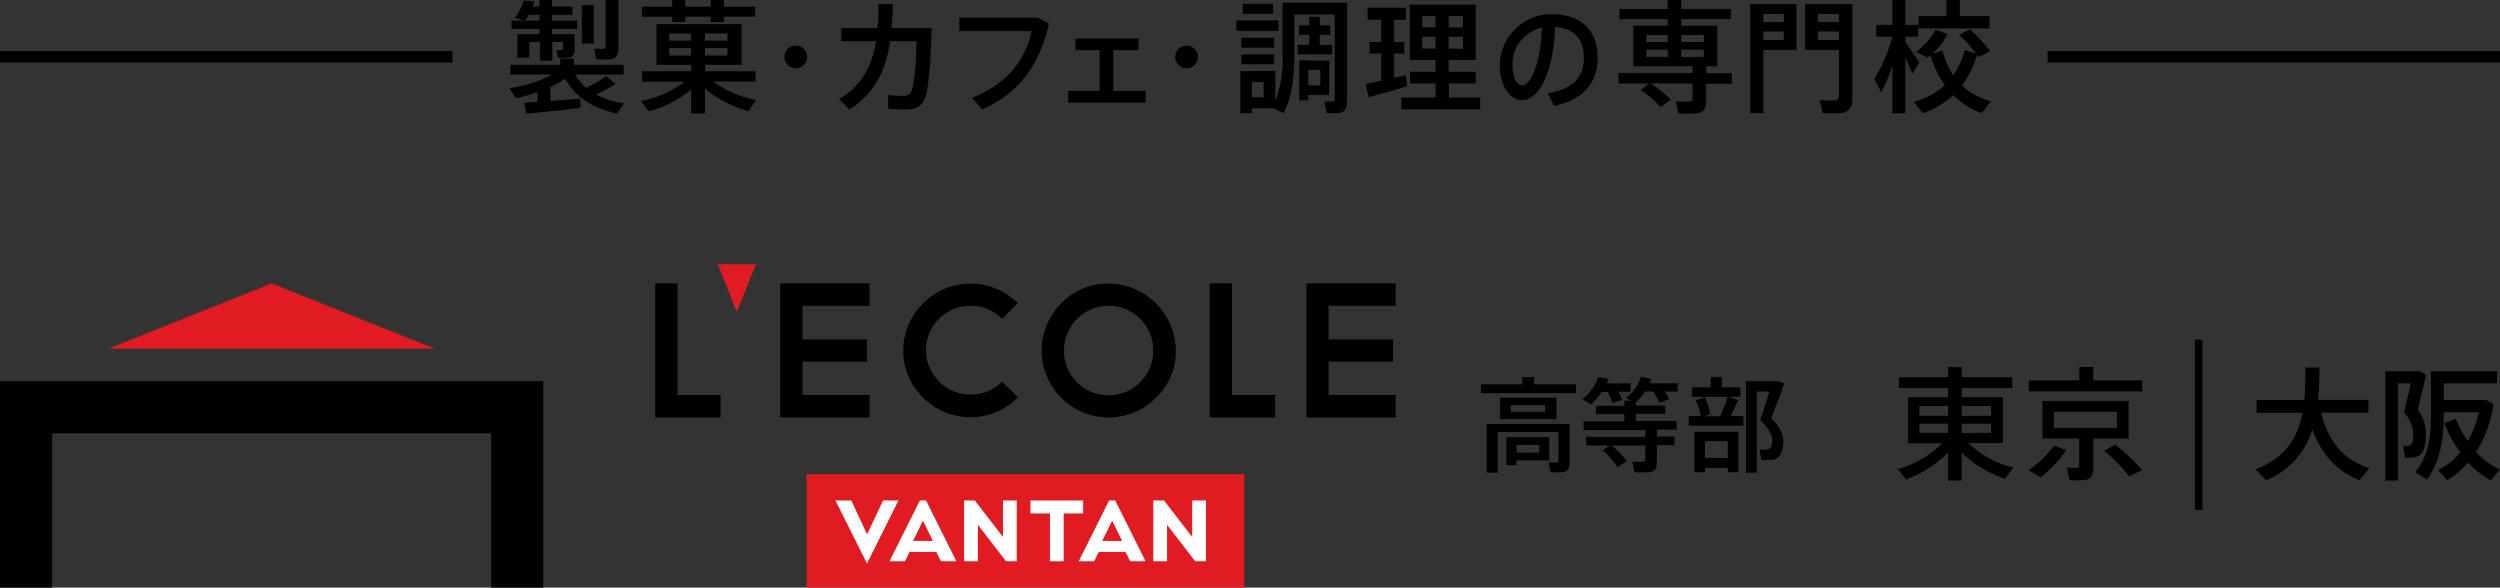 <svg xmlns="http://www.w3.org/2000/svg" viewBox="0 0 476.05 111.89"><rect x="0" y="0" width="476.05" height="111.89" fill="#333333" stroke="none"/><defs><style>.a{fill:#e01b22;}.b{fill:#fff;}</style></defs><polygon class="a" points="51.72 53.96 20.69 66.38 82.76 66.38 51.72 53.96"/><polygon points="0 72.58 0 111.89 9.93 111.89 9.93 82.51 93.52 82.51 93.52 111.89 103.45 111.89 103.45 72.58 0 72.58"/><polygon points="129 53.96 124.77 53.96 124.77 79.48 137.22 79.48 137.22 75.22 129 75.22 129 53.96"/><polygon points="148.58 79.48 165.57 79.48 165.57 75.22 152.81 75.22 152.81 68.86 165.08 68.86 165.08 64.63 152.81 64.63 152.81 58.23 165.57 58.23 165.57 53.96 148.58 53.96 148.58 79.48"/><path d="M178.8,60.71a8.74,8.74,0,0,1,2.7-1.82,8.36,8.36,0,0,1,3.31-.66,8.18,8.18,0,0,1,6,2.5l3-3A13.16,13.16,0,0,0,189.76,55a12.78,12.78,0,0,0-9.91,0,13.44,13.44,0,0,0-4.07,2.76A13.16,13.16,0,0,0,173,61.81a12.59,12.59,0,0,0,0,9.88,12.86,12.86,0,0,0,2.75,4,13.2,13.2,0,0,0,4.07,2.74,12.19,12.19,0,0,0,5,1,12.36,12.36,0,0,0,4.95-1,12.82,12.82,0,0,0,4.06-2.76l-3-3a8.3,8.3,0,0,1-6,2.47,8.47,8.47,0,0,1-6-2.48A9.22,9.22,0,0,1,177,70a8.4,8.4,0,0,1,0-6.62A8.91,8.91,0,0,1,178.8,60.71Z"/><path d="M211.1,54a12.14,12.14,0,0,0-9,3.75,12.7,12.7,0,0,0,0,18,12.7,12.7,0,0,0,18,0,12,12,0,0,0,3.79-9A12.87,12.87,0,0,0,211.1,54Zm6,18.79a8.23,8.23,0,0,1-6,2.47,8.42,8.42,0,0,1-8.49-8.5,8.5,8.5,0,1,1,14.49,6Z"/><polygon points="234.58 53.96 230.35 53.96 230.35 79.48 242.8 79.48 242.8 75.22 234.58 75.22 234.58 53.96"/><polygon points="248.76 79.48 265.75 79.48 265.75 75.22 252.99 75.22 252.99 68.86 265.27 68.86 265.27 64.63 252.99 64.63 252.99 58.23 265.75 58.23 265.75 53.96 248.76 53.96 248.76 79.48"/><polygon class="a" points="140.31 59.4 143.94 50.32 136.68 50.32 140.31 59.4"/><rect class="a" x="153.59" y="90.29" width="83.34" height="21.61"/><path class="b" d="M162.11,95.3l3,6.45,3.05-6.45h2.93l-6,12-6-12Z"/><polygon class="b" points="190.99 95.3 190.99 102.25 185.63 95.3 183.58 95.3 183.58 106.88 186.21 106.88 186.21 99.93 191.57 106.88 193.61 106.88 193.61 95.3 190.99 95.3"/><path class="b" d="M179.18,106.88h2.94L176.33,95.3h-1.16l-5.79,11.58h2.94l.88-1.78h5.1ZM173.86,103l1.89-3.86,1.89,3.86Z"/><polygon class="b" points="227.02 95.3 227.02 102.25 221.65 95.3 219.61 95.3 219.61 106.88 222.23 106.88 222.23 99.93 227.59 106.88 229.64 106.88 229.64 95.3 227.02 95.3"/><path class="b" d="M215.21,106.88h2.93L212.36,95.3H211.2l-5.79,11.58h2.93l.89-1.78h5.09ZM209.89,103l1.89-3.86,1.89,3.86Z"/><polygon class="b" points="206.25 95.3 196.22 95.3 196.22 97.77 199.93 97.77 199.93 106.88 202.55 106.88 202.55 97.77 206.25 97.77 206.25 95.3"/><path d="M383.39,89l-1.61,2.16a21.17,21.17,0,0,1-8.23-5V91.5h-2.61V86.19a22.37,22.37,0,0,1-8,5.12l-1.56-2a18.79,18.79,0,0,0,8.45-4.9h-6.49V75.63h7.62V73.89h-9.37V71.82h9.37V69.91h2.61v1.91h9.6v2.07h-9.6v1.74h7.85v8.73h-6.59A17.72,17.72,0,0,0,383.39,89Zm-17.9-9.84h5.45V77.3h-5.45Zm0,3.26h5.45V80.68h-5.45Zm13.65-3.26V77.3h-5.59v1.89Zm0,3.26V80.68h-5.59v1.77Z"/><path d="M393.45,85.69a19.93,19.93,0,0,1-4.89,5.17l-2.28-1.34a18.23,18.23,0,0,0,4.82-4.66Zm2.49-13.26V69.89h2.65v2.54h9.32v2.09H386.32V72.43Zm2.65,16.76c0,1.31-.39,2-1.53,2.21a14.66,14.66,0,0,1-3,0l-.47-2.35a15.33,15.33,0,0,0,1.89,0c.35,0,.44-.16.44-.46V83.52h-7V76.35h16.41v7.17h-6.73Zm-7.49-7.72h12V78.4h-12Zm11.7,3.21a44,44,0,0,1,5.13,4.81l-2.44,1.21a39.44,39.44,0,0,0-4.85-4.9Z"/><rect x="417.95" y="64.68" width="1.44" height="32.41"/><path d="M451.19,89.17l-1.89,2.28c-4.25-1.72-7.21-4.81-9-9.68a15,15,0,0,1-8.79,9.68l-2-2.07c5.82-2.3,8.05-6.09,8.91-10.77H429.7V76.17h9.09c.19-2,.21-4,.23-6.19l2.68,0c-.05,2.14-.12,4.18-.3,6.16H451v2.44h-9C443.37,84.33,446.44,87.61,451.19,89.17Z"/><path d="M461.89,83.31a7.1,7.1,0,0,0-1.44-5.16c.4-2.51,1-4.32,1.55-6.76l-1.22-.69h-6.56V91.5h2.37V73H459c-.16,1.83-.9,3.43-1.19,5.61a6,6,0,0,1,1.7,4.43c0,1.07-.19,1.77-.89,1.84a3.93,3.93,0,0,1-1,0l.37,2.25A6.59,6.59,0,0,0,460,87C461.43,86.7,461.89,85.05,461.89,83.31Z"/><path d="M471.49,86.08a22.62,22.62,0,0,0,3.32-9.15l-1.38-.76h-8.1V73h10.14v-2.3H462.89v8.74c0,3.91-.58,7.44-2.93,10.47l2.17,1.42c2.34-3.24,3.11-7.1,3.2-11.12V78.5H472A19.36,19.36,0,0,1,469.94,84a18,18,0,0,1-2.28-4.23l-2.22.76a22.78,22.78,0,0,0,3.05,5.61,13,13,0,0,1-4.23,3.4l1.72,1.9a15.4,15.4,0,0,0,4-3.37,16.15,16.15,0,0,0,4.32,3.4l1.72-2.07A14.5,14.5,0,0,1,471.49,86.08Z"/><path d="M289.89,73.18V71.81h2.22v1.37h8v1.68H282V73.18Zm7.92,7.54h1.08v7.42c0,1-.3,1.6-1.18,1.75a13.89,13.89,0,0,1-2.47,0l-.36-1.83c.53,0,1.31,0,1.53,0s.35-.16.35-.38v-5.4H285.22V90h-2.11V80.72h14.7Zm-1.44-5v4.1H285.63v-4.1Zm-7.6,7.5H295v4.45h-6.27v.91h-1.89V83.24h1.89Zm-1.07-4.81h6.5V77.14h-6.5Zm5.39,7.77V84.72h-4.32V86.2Z"/><path d="M308.86,76.17l-1.85.56a10,10,0,0,0-.88-2.1H305A12.09,12.09,0,0,1,303,77l-1.68-1a9.54,9.54,0,0,0,3.06-4.22l1.92.39c-.1.3-.22.57-.34.84h4.52v1.57h-2.29A8.45,8.45,0,0,1,308.86,76.17Zm-2.32,8.67h-4.49V83.18h11.26V81.87H301.54V80.23h7.77V78.86H303.9V77.28h5.41v-1h1.31l-1-.52a8.6,8.6,0,0,0,2.89-4l1.94.39a6.71,6.71,0,0,1-.34.84h5.35v1.57H317a6.9,6.9,0,0,1,.82,1.44l-1.85.72a9.67,9.67,0,0,0-1.17-2.16h-1.56a11.66,11.66,0,0,1-1.74,2v.66h5.58v1.58h-5.58v1.37h7.77v1.64h-3.77v1.31h3.34v1.66h-3.34V88c0,1.11-.35,1.76-1.35,1.91a22.41,22.41,0,0,1-2.92,0l-.39-2a14.86,14.86,0,0,0,2.05,0c.31,0,.4-.17.4-.43V84.84h-6.4a15.45,15.45,0,0,1,2.87,3L308,88.94a15.45,15.45,0,0,0-2.8-3.18Z"/><path d="M323.85,79.23a11.27,11.27,0,0,0-.94-3l1.74-.57a12.65,12.65,0,0,1,1,3.24l-1.21.37h3.09A31,31,0,0,0,329,75.56l2,.59c-.39.9-.91,2-1.48,3.08H332v1.82H321.58V79.23Zm1.91-5.48V71.81h2.15v1.94h3.49v1.81h-9.19V73.75Zm-1.11,15.34v.84h-2V82.22h8.39v7.71H329v-.84ZM329,87.2V84h-4.35V87.2Zm9.14-14.61h.49l1.13.42c-.72,2.1-1.58,4.29-2.48,6.55,1.64,1.84,2.31,3.09,2.31,4.48,0,1.6-.48,3.16-1.86,3.47a9.72,9.72,0,0,1-2.32.08l-.37-2a7.15,7.15,0,0,0,1.44,0c.76-.1,1-.76,1-1.76s-.57-2.15-2.31-3.85c.69-1.91,1.27-3.76,1.76-5.42h-2.4V90h-2.07V72.59h5.72Z"/><rect y="9.72" width="86.15" height="2.16"/><rect x="389.9" y="9.72" width="86.15" height="2.16"/><path d="M102.35,19.38V17.54a34.08,34.08,0,0,1-4.07,1.14L97,16.8a25.25,25.25,0,0,0,8.18-2.61H97.19V12.34h9.5V11.17h2.58v1.17h9.48v1.85h-9.23a9.7,9.7,0,0,0,2.12,2.54,28.4,28.4,0,0,0,3.81-2.21L117.24,16A41.47,41.47,0,0,1,113.5,18a16.24,16.24,0,0,0,5.34,1.67l-1.35,1.95c-4.32-.95-7.83-2.92-9.89-6.64a19.43,19.43,0,0,1-2.79,1.6v2.65c2-.14,4.13-.33,5.71-.46l0,1.78c-3,.38-7.62.84-10.27,1.1l-.44-2.07C100.53,19.52,101.39,19.45,102.35,19.38Zm6.06-12.87h1v3c0,.79-.21,1.25-.88,1.39a10.17,10.17,0,0,1-2.35.07L106,9.53c.34,0,.83,0,1,0s.23,0,.23-.21V8h-2.06v3.55h-2.37V8h-2v3H98.51V6.51h4.21v-1H97.4V3.93h2.48L98,3.41A9.1,9.1,0,0,0,99.72.12l2,.09c-.1.37-.19.72-.3,1.05h1.3V0h2.37V1.26H109V2.83h-3.92v1.1h4.83V5.51h-4.83v1h3.32Zm-5.69-2.58V2.83h-2a10.56,10.56,0,0,1-.75,1.1Zm10.36-3V8.29h-2.3V1ZM117.75,0V9.27c0,1.14-.35,1.79-1.35,2a15.33,15.33,0,0,1-2.86,0l-.39-2c.63.05,1.48.05,1.76.05s.4-.17.4-.45V0Z"/><path d="M144,19.05c-.58.79-1,1.44-1.51,2.11a22.22,22.22,0,0,1-8.24-4.25v4.7h-2.63V17.05a21.88,21.88,0,0,1-8.08,4.16l-1.47-2a19.83,19.83,0,0,0,8.3-3.65h-8.11V13.57h9.36V12.34H125V4.6h16.21v7.74h-6.92v1.23h9.57v1.95h-8.06A19.71,19.71,0,0,0,144,19.05ZM128,1.28V0h2.51V1.28h4.83V0h2.53V1.28h5.93v1.9h-5.93v1h-2.53v-1h-4.83v1H128v-1h-5.76V1.28Zm-.56,6.46h4.16V6.37h-4.16Zm0,2.83h4.16V9.15h-4.16Zm11.09-2.83V6.37h-4.3V7.74Zm0,2.83V9.15h-4.3v1.42Z"/><path d="M151.51,13a2.16,2.16,0,1,1,2.18-2.16A2.17,2.17,0,0,1,151.51,13Z"/><path d="M167.1,5.34c.11-1.41.18-2.95.18-4.57H170c0,1.6-.09,3.13-.23,4.57h7.62c-.07,5.72-.6,11.53-1.14,13-.62,1.76-1.6,2.51-3.74,2.51a27.69,27.69,0,0,1-3.39-.17V18.1a28.66,28.66,0,0,0,2.93.14,1.43,1.43,0,0,0,1.51-.91c.51-1,.95-5.76.95-9.48h-5c-.88,5.67-3,10-7.76,13l-1.93-2c4.21-2.53,6.16-6.06,7-11h-6.62V5.34Z"/><path d="M197.61,3.37l2.14,1.14C198,12.1,194.22,17.73,187,20.84l-1.91-2.23c6.79-2.65,10.15-7.18,11.36-12.69H182.68V3.37Z"/><path d="M209.39,17.31V9.55h-4.6V7.34h12V9.55h-4.81v7.76h6.18v2.23H203.42V17.31Z"/><path d="M225.91,13a2.16,2.16,0,1,1,2.19-2.16A2.16,2.16,0,0,1,225.91,13Z"/><path d="M243.43,3.88v2h-8v-2Zm-5.06,9.64h4.48v5.74a22,22,0,0,0,1.37-8.71V.51h12.29V19.24c0,1.32-.35,2.09-1.53,2.27a11.91,11.91,0,0,1-2.37,0c-.14-.84-.26-1.51-.42-2.18a13.56,13.56,0,0,0,1.53,0c.35,0,.44-.19.44-.54V2.74h-7.69v7.81c0,4.13-.46,8-2.09,11l-1.81-.93h-4.2v.93h-2.19v-8h2.19Zm4.25-6.32V9.08h-6.23V7.2Zm0,3.16v1.88h-6.23V10.36ZM242.41.72V2.63h-5.76V.72Zm-1.79,17.82V15.61h-2.25v2.93Zm8.69-10V6.64h-1.95V4.83h1.95V3.21h2V4.83h2V6.64h-2V8.53h2.37v1.81h-6.57V8.53Zm-.19,3h4V18.1h-4v1H247.4V11.48h1.72Zm2.3,4.76V13.31h-2.3v2.93Z"/><path d="M263,15.4V10.2h-2.2V8H263V3.76h-2.58V1.46h7.3v2.3h-2.25V8h1.92V10.2h-1.92v4.62c.81-.18,1.6-.37,2.25-.53l.19,2.13c-2.14.66-5.4,1.61-7.3,2.1L260.07,16Zm10.37,3.19v-2.7H268.5V13.66h4.86V11.43h-4.91V.88H281V11.43h-5.14v2.23H281v2.23h-5.09v2.7h5.95v2.23h-15V18.59ZM270.82,5.2h2.54V3.07h-2.54Zm0,4.05h2.54V7h-2.54Zm7.74-4V3.07h-2.7V5.2Zm0,4.05V7h-2.7V9.25Z"/><path d="M285.58,12.55a9.85,9.85,0,0,1,9.8-9.85c6.36,0,8.83,3.76,8.83,8.17,0,4.24-1.9,7.9-8.26,9.29l-1.21-2.4c5.41-.93,6.86-3.56,6.86-6.85s-1.74-5.54-5.47-5.76c-.33,8.28-2.87,13.91-6.36,13.91-2.49,0-4.19-3.16-4.19-6.49ZM288,12.5c0,2.12.84,3.78,1.85,3.78,1.5,0,3.53-3.89,3.75-11A7.13,7.13,0,0,0,288,12.5Z"/><path d="M314,15.89h-5.81v-2H322.3V12.62H311V4.9h6.55V3.65h-9.17V1.72h9.17V0h2.58v1.7h9.46V3.65h-9.46V4.9H327v7.72H324.9v1.32h4.88v2H324.9v3.37c0,1.3-.41,2-1.6,2.23a22.9,22.9,0,0,1-3.69.05l-.49-2.28c.93.07,2.28.07,2.67,0s.51-.21.51-.54V15.89h-8A21.79,21.79,0,0,1,318.17,19l-2,1.37a18.2,18.2,0,0,0-3.74-3.2ZM313.5,8h4.06V6.67H313.5Zm0,2.83h4.06V9.46H313.5ZM324.44,8V6.67h-4.3V8Zm0,2.83V9.46h-4.3v1.39Z"/><path d="M335.77.77h6.32V9.53h-6.32v12h-2.51V.77h2.51Zm3.9,3.43V2.67h-3.9V4.2ZM335.77,6V7.62h3.9V6ZM351.66.77h1.07V18.66c0,1.67-.49,2.62-2.09,2.85a22.09,22.09,0,0,1-3.6,0l-.52-2.44a23.16,23.16,0,0,0,2.88.07c.61-.07.77-.35.77-.93V9.53h-6.46V.77h8ZM350.17,4.2V2.67h-4V4.2Zm-4,1.79V7.62h4V6Z"/><path d="M365.48,11.89l-1.32,2.17c-.33-.84-.81-2-1.35-3.09V21.58h-2.46v-9a34.66,34.66,0,0,1-2.12,5L356.91,15a28,28,0,0,0,3.42-8h-3.05V4.74h3.07V0h2.46V4.74h2.44V7h-2.44V8C363.79,9.32,364.86,10.9,365.48,11.89Zm6.46,2.47a14.9,14.9,0,0,0,2.18-4.81l2.19.67a33.79,33.79,0,0,0-3.21-3.58l2-1.06A31.22,31.22,0,0,1,379,9.76l-2.23,1.11c-.09-.14-.21-.28-.3-.42a18.53,18.53,0,0,1-2.88,5.84,13.29,13.29,0,0,0,5.51,3l-1.75,2.25a15,15,0,0,1-5.41-3.42,16,16,0,0,1-5.83,3.44l-1.67-2.18a14.12,14.12,0,0,0,5.88-3.16,18.5,18.5,0,0,1-2.7-5.72c-.19.17-.37.33-.56.47l-2.2-1.09a13.85,13.85,0,0,0,3.74-4.21l2.27.82A14.94,14.94,0,0,1,368,10.22l1.9-.6A14.81,14.81,0,0,0,371.94,14.36ZM370.66,3.07V0h2.54V3.07h5.64V5.41h-13.5V3.07Z"/></svg>